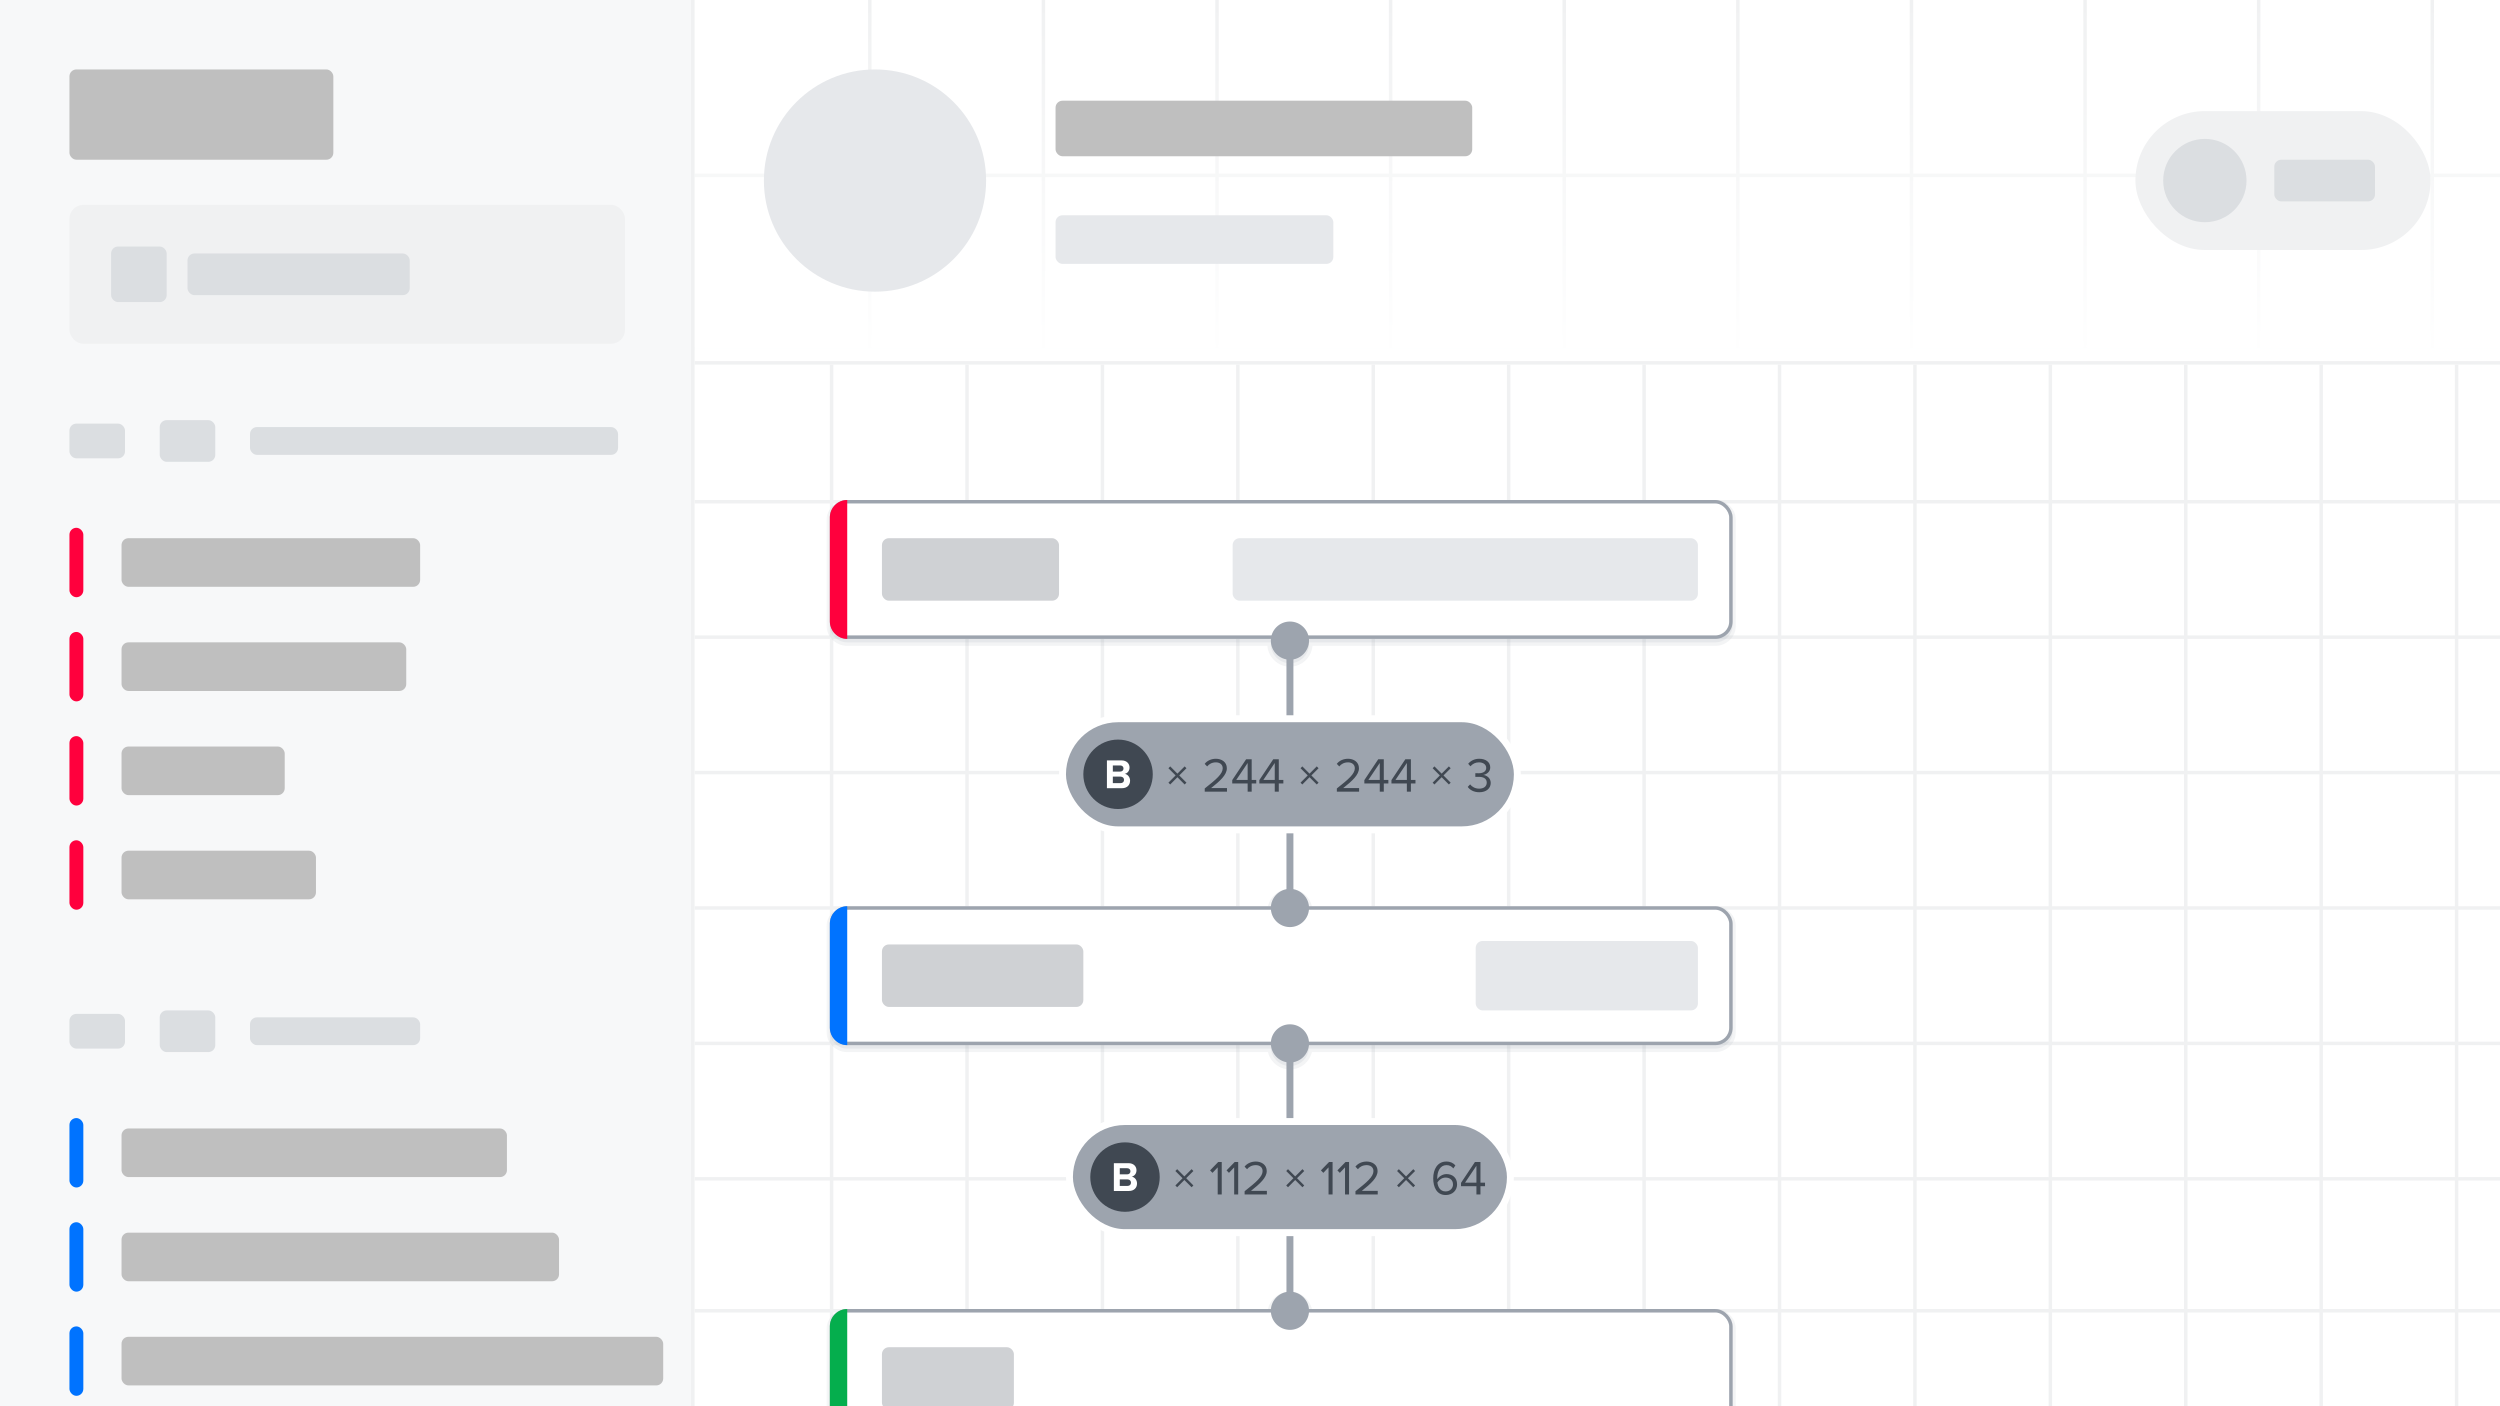 <svg width="720" height="405" viewBox="0 0 720 405" fill="none" xmlns="http://www.w3.org/2000/svg">
<rect x="0" y="0" width="720" height="405" fill="#333333" stroke="none"/>
<g clip-path="url(#clip0)">
<rect width="720" height="405" fill="white"/>
<path fill-rule="evenodd" clip-rule="evenodd" d="M250 0H251V50H300V0H301V50H350V0H351V50H400V0H401V50H450V0H451V50H500V0H501V50H550V0H551V50H600V0H601V50H650V0H651V50H700V0H701V50H720V51H701V100H720V101H701V104H700V101H651V104H650V101H601V104H600V101H551V104H550V101H501V104H500V101H451V104H450V101H401V104H400V101H351V104H350V101H301V104H300V101H251V104H250V101H200V100H250V51H200V50H250V0ZM251 51V100H300V51H251ZM301 51V100H350V51H301ZM351 51V100H400V51H351ZM401 51V100H450V51H401ZM451 51V100H500V51H451ZM501 51V100H550V51H501ZM551 51V100H600V51H551ZM601 51V100H650V51H601ZM651 51V100H700V51H651ZM751 0H750V104H751V0ZM800 0H801V104H800V0ZM851 0H850V104H851V0ZM900 0H901V104H900V0Z" fill="#F0F1F2"/>
<rect x="200" width="520" height="104" fill="url(#paint0_linear)"/>
<rect x="200" y="104" width="520" height="1" fill="#F0F1F2"/>
<circle cx="252" cy="52" r="32" fill="#E6E8EB"/>
<rect x="304" y="29" width="120" height="16" rx="2" fill="#BFBFBF"/>
<rect x="304" y="62" width="80" height="14" rx="2" fill="#E6E8EB"/>
<rect x="615" y="32" width="85" height="40" rx="20" fill="#F0F1F2"/>
<circle cx="635" cy="52" r="12" fill="#DBDEE1"/>
<rect x="655" y="46" width="29" height="12" rx="2" fill="#DBDEE1"/>
<path fill-rule="evenodd" clip-rule="evenodd" d="M240 105H239V144H200V145H239V183H200V184H239V222H200V223H239V261H200V262H239V300H200V301H239V339H200V340H239V377H200V378H239V405H240V378H278V405H279V378H317V405H318V378H356V405H357V378H395V405H396V378H434V405H435V378H473V405H474V378H512V405H513V378H551V405H552V378H590V405H591V378H629V405H630V378H668V405H669V378H707V405H708V378H720V377H708V340H720V339H708V301H720V300H708V262H720V261H708V223H720V222H708V184H720V183H708V145H720V144H708V105H707V144H669V105H668V144H630V105H629V144H591V105H590V144H552V105H551V144H513V105H512V144H474V105H473V144H435V105H434V144H396V105H395V144H357V105H356V144H318V105H317V144H279V105H278V144H240V105ZM240 145V183H278V145H240ZM279 145V183H317V145H279ZM318 145V183H356V145H318ZM357 145V183H395V145H357ZM396 145V183H434V145H396ZM435 145V183H473V145H435ZM474 145V183H512V145H474ZM513 145V183H551V145H513ZM552 145V183H590V145H552ZM591 145V183H629V145H591ZM630 145V183H668V145H630ZM669 145V183H707V145H669ZM707 184H669V222H707V184ZM707 223H669V261H707V223ZM707 262H669V300H707V262ZM707 301H669V339H707V301ZM707 340H669V377H707V340ZM668 377V340H630V377H668ZM629 377V340H591V377H629ZM590 377V340H552V377H590ZM551 377V340H513V377H551ZM512 377V340H474V377H512ZM473 377V340H435V377H473ZM434 377V340H396V377H434ZM395 377V340H357V377H395ZM356 377V340H318V377H356ZM317 377V340H279V377H317ZM278 377V340H240V377H278ZM240 339H278V301H240V339ZM240 300H278V262H240V300ZM240 261H278V223H240V261ZM240 222H278V184H240V222ZM279 184V222H317V184H279ZM318 184V222H356V184H318ZM357 184V222H395V184H357ZM396 184V222H434V184H396ZM435 184V222H473V184H435ZM474 184V222H512V184H474ZM513 184V222H551V184H513ZM552 184V222H590V184H552ZM591 184V222H629V184H591ZM630 184V222H668V184H630ZM668 223H630V261H668V223ZM668 262H630V300H668V262ZM668 301H630V339H668V301ZM629 339V301H591V339H629ZM590 339V301H552V339H590ZM551 339V301H513V339H551ZM512 339V301H474V339H512ZM473 339V301H435V339H473ZM434 339V301H396V339H434ZM395 339V301H357V339H395ZM356 339V301H318V339H356ZM317 339V301H279V339H317ZM279 300H317V262H279V300ZM279 261H317V223H279V261ZM318 223V261H356V223H318ZM357 223V261H395V223H357ZM396 223V261H434V223H396ZM435 223V261H473V223H435ZM474 223V261H512V223H474ZM513 223V261H551V223H513ZM552 223V261H590V223H552ZM591 223V261H629V223H591ZM629 262H591V300H629V262ZM590 300V262H552V300H590ZM551 300V262H513V300H551ZM512 300V262H474V300H512ZM473 300V262H435V300H473ZM434 300V262H396V300H434ZM395 300V262H357V300H395ZM356 300V262H318V300H356Z" fill="#F0F1F2"/>
<g opacity="0.25">
<mask id="path-13-outside-1" maskUnits="userSpaceOnUse" x="238" y="144" width="262" height="280" fill="black">
<rect fill="white" x="238" y="144" width="262" height="280"/>
<path fill-rule="evenodd" clip-rule="evenodd" d="M244 145C241.239 145 239 147.239 239 150V180C239 182.761 241.239 185 244 185H366.022C366.008 185.165 366 185.331 366 185.5C366 188.538 368.462 191 371.5 191C374.538 191 377 188.538 377 185.5C377 185.331 376.992 185.165 376.978 185H494C496.761 185 499 182.761 499 180V150C499 147.239 496.761 145 494 145H244ZM239 267C239 264.239 241.239 262 244 262H366.022C366.275 259.197 368.631 257 371.5 257C374.369 257 376.725 259.197 376.978 262H494C496.761 262 499 264.239 499 267V297C499 299.761 496.761 302 494 302H376.978C376.725 304.803 374.369 307 371.5 307C368.631 307 366.275 304.803 366.022 302H244C241.239 302 239 299.761 239 297V267ZM244 378C241.239 378 239 380.239 239 383V413C239 415.761 241.239 418 244 418H366.022C366.275 420.803 368.631 423 371.5 423C374.369 423 376.725 420.803 376.978 418H494C496.761 418 499 415.761 499 413V383C499 380.239 496.761 378 494 378H376.978C376.725 375.197 374.369 373 371.5 373C368.631 373 366.275 375.197 366.022 378H244Z"/>
</mask>
<path fill-rule="evenodd" clip-rule="evenodd" d="M244 145C241.239 145 239 147.239 239 150V180C239 182.761 241.239 185 244 185H366.022C366.008 185.165 366 185.331 366 185.5C366 188.538 368.462 191 371.5 191C374.538 191 377 188.538 377 185.5C377 185.331 376.992 185.165 376.978 185H494C496.761 185 499 182.761 499 180V150C499 147.239 496.761 145 494 145H244ZM239 267C239 264.239 241.239 262 244 262H366.022C366.275 259.197 368.631 257 371.5 257C374.369 257 376.725 259.197 376.978 262H494C496.761 262 499 264.239 499 267V297C499 299.761 496.761 302 494 302H376.978C376.725 304.803 374.369 307 371.5 307C368.631 307 366.275 304.803 366.022 302H244C241.239 302 239 299.761 239 297V267ZM244 378C241.239 378 239 380.239 239 383V413C239 415.761 241.239 418 244 418H366.022C366.275 420.803 368.631 423 371.5 423C374.369 423 376.725 420.803 376.978 418H494C496.761 418 499 415.761 499 413V383C499 380.239 496.761 378 494 378H376.978C376.725 375.197 374.369 373 371.5 373C368.631 373 366.275 375.197 366.022 378H244Z" fill="#9DA4AE"/>
<path d="M366.022 185L367.018 185.09L367.117 184H366.022V185ZM376.978 185V184H375.883L375.982 185.09L376.978 185ZM366.022 262V263H366.936L367.018 262.09L366.022 262ZM376.978 262L375.982 262.09L376.064 263H376.978V262ZM376.978 302V301H376.064L375.982 301.91L376.978 302ZM366.022 302L367.018 301.91L366.936 301H366.022V302ZM366.022 418L367.018 417.91L366.936 417H366.022V418ZM376.978 418V417H376.064L375.982 417.91L376.978 418ZM376.978 378L375.982 378.09L376.064 379H376.978V378ZM366.022 378V379H366.936L367.018 378.09L366.022 378ZM240 150C240 147.791 241.791 146 244 146V144C240.686 144 238 146.686 238 150H240ZM240 180V150H238V180H240ZM244 184C241.791 184 240 182.209 240 180H238C238 183.314 240.686 186 244 186V184ZM366.022 184H244V186H366.022V184ZM367 185.5C367 185.361 367.006 185.225 367.018 185.09L365.026 184.91C365.009 185.105 365 185.301 365 185.5H367ZM371.5 190C369.015 190 367 187.985 367 185.5H365C365 189.09 367.91 192 371.5 192V190ZM376 185.5C376 187.985 373.985 190 371.5 190V192C375.09 192 378 189.09 378 185.5H376ZM375.982 185.09C375.994 185.225 376 185.361 376 185.5H378C378 185.302 377.991 185.105 377.974 184.91L375.982 185.09ZM494 184H376.978V186H494V184ZM498 180C498 182.209 496.209 184 494 184V186C497.314 186 500 183.314 500 180H498ZM498 150V180H500V150H498ZM494 146C496.209 146 498 147.791 498 150H500C500 146.686 497.314 144 494 144V146ZM244 146H494V144H244V146ZM244 261C240.686 261 238 263.686 238 267H240C240 264.791 241.791 263 244 263V261ZM366.022 261H244V263H366.022V261ZM371.5 256C368.109 256 365.325 258.596 365.026 261.91L367.018 262.09C367.225 259.797 369.153 258 371.5 258V256ZM377.974 261.91C377.675 258.596 374.891 256 371.5 256V258C373.847 258 375.775 259.797 375.982 262.09L377.974 261.91ZM494 261H376.978V263H494V261ZM500 267C500 263.686 497.314 261 494 261V263C496.209 263 498 264.791 498 267H500ZM500 297V267H498V297H500ZM494 303C497.314 303 500 300.314 500 297H498C498 299.209 496.209 301 494 301V303ZM376.978 303H494V301H376.978V303ZM371.5 308C374.891 308 377.675 305.404 377.974 302.09L375.982 301.91C375.775 304.203 373.847 306 371.5 306V308ZM365.026 302.09C365.325 305.404 368.109 308 371.5 308V306C369.153 306 367.225 304.203 367.018 301.91L365.026 302.09ZM244 303H366.022V301H244V303ZM238 297C238 300.314 240.686 303 244 303V301C241.791 301 240 299.209 240 297H238ZM238 267V297H240V267H238ZM240 383C240 380.791 241.791 379 244 379V377C240.686 377 238 379.686 238 383H240ZM240 413V383H238V413H240ZM244 417C241.791 417 240 415.209 240 413H238C238 416.314 240.686 419 244 419V417ZM366.022 417H244V419H366.022V417ZM371.5 422C369.153 422 367.225 420.203 367.018 417.91L365.026 418.09C365.325 421.404 368.109 424 371.5 424V422ZM375.982 417.91C375.775 420.203 373.847 422 371.5 422V424C374.891 424 377.675 421.404 377.974 418.09L375.982 417.91ZM494 417H376.978V419H494V417ZM498 413C498 415.209 496.209 417 494 417V419C497.314 419 500 416.314 500 413H498ZM498 383V413H500V383H498ZM494 379C496.209 379 498 380.791 498 383H500C500 379.686 497.314 377 494 377V379ZM376.978 379H494V377H376.978V379ZM371.5 374C373.847 374 375.775 375.797 375.982 378.09L377.974 377.91C377.675 374.596 374.891 372 371.5 372V374ZM367.018 378.09C367.225 375.797 369.153 374 371.5 374V372C368.109 372 365.325 374.596 365.026 377.91L367.018 378.09ZM244 379H366.022V377H244V379Z" fill="#9DA4AE" fill-opacity="0.5" mask="url(#path-13-outside-1)"/>
</g>
<rect x="239.5" y="144.5" width="259" height="39" rx="4.5" fill="white" stroke="#9DA4AE"/>
<path d="M239 149C239 146.239 241.239 144 244 144V144V184V184C241.239 184 239 181.761 239 179V149Z" fill="#FF003D"/>
<rect x="254" y="155" width="51" height="18" rx="2" fill="#CFD1D4"/>
<rect x="355" y="155" width="134" height="18" rx="2" fill="#E6E8EB"/>
<circle cx="371.5" cy="184.5" r="5" fill="#9DA4AE" stroke="#9DA4AE"/>
<rect x="239.5" y="261.5" width="259" height="39" rx="4.5" fill="white" stroke="#9DA4AE"/>
<path d="M239 266C239 263.239 241.239 261 244 261V261V301V301C241.239 301 239 298.761 239 296V266Z" fill="#0073FF"/>
<rect x="254" y="272" width="58" height="18" rx="2" fill="#CFD1D4"/>
<rect x="425" y="271" width="64" height="20" rx="2" fill="#E6E8EB"/>
<circle cx="371.5" cy="300.5" r="5" fill="#9DA4AE" stroke="#9DA4AE"/>
<circle cx="371.5" cy="261.5" r="5" fill="#9DA4AE" stroke="#9DA4AE"/>
<rect x="239.5" y="377.5" width="259" height="39" rx="4.5" fill="white" stroke="#9DA4AE"/>
<path d="M239 382C239 379.239 241.239 377 244 377V377V417V417C241.239 417 239 414.761 239 412V382Z" fill="#05AE4D"/>
<rect x="254" y="388" width="38" height="18" rx="2" fill="#CFD1D4"/>
<circle cx="371.5" cy="377.5" r="5" fill="#9DA4AE" stroke="#9DA4AE"/>
<rect x="370.5" y="185" width="2" height="76" fill="#9DA4AE"/>
<rect x="306" y="207" width="131" height="32" rx="16" fill="#9DA4AE" stroke="white" stroke-width="2"/>
<path d="M339.095 223.842L341.181 225.928L341.699 225.41L339.627 223.324L341.699 221.252L341.181 220.72L339.095 222.806L337.023 220.72L336.505 221.252L338.577 223.324L336.505 225.41L337.023 225.928L339.095 223.842ZM346.961 228H353.373V226.964H348.795C351.399 224.906 353.331 223.17 353.331 221.266C353.331 219.404 351.749 218.522 350.195 218.522C348.879 218.522 347.661 219.054 346.947 219.992L347.661 220.734C348.207 220.034 349.075 219.558 350.195 219.558C351.161 219.558 352.141 220.076 352.141 221.266C352.141 222.876 350.321 224.43 346.961 227.076V228ZM359.322 228H360.484V225.634H361.8V224.612H360.484V218.662H358.888L354.884 224.668V225.634H359.322V228ZM359.322 219.74V224.612H356.046L359.322 219.74ZM367.128 228H368.29V225.634H369.606V224.612H368.29V218.662H366.694L362.69 224.668V225.634H367.128V228ZM367.128 219.74V224.612H363.852L367.128 219.74ZM377.144 223.842L379.23 225.928L379.748 225.41L377.676 223.324L379.748 221.252L379.23 220.72L377.144 222.806L375.072 220.72L374.554 221.252L376.626 223.324L374.554 225.41L375.072 225.928L377.144 223.842ZM385.01 228H391.422V226.964H386.844C389.448 224.906 391.38 223.17 391.38 221.266C391.38 219.404 389.798 218.522 388.244 218.522C386.928 218.522 385.71 219.054 384.996 219.992L385.71 220.734C386.256 220.034 387.124 219.558 388.244 219.558C389.21 219.558 390.19 220.076 390.19 221.266C390.19 222.876 388.37 224.43 385.01 227.076V228ZM397.37 228H398.532V225.634H399.848V224.612H398.532V218.662H396.936L392.932 224.668V225.634H397.37V228ZM397.37 219.74V224.612H394.094L397.37 219.74ZM405.177 228H406.339V225.634H407.655V224.612H406.339V218.662H404.743L400.739 224.668V225.634H405.177V228ZM405.177 219.74V224.612H401.901L405.177 219.74ZM415.193 223.842L417.279 225.928L417.797 225.41L415.725 223.324L417.797 221.252L417.279 220.72L415.193 222.806L413.121 220.72L412.603 221.252L414.675 223.324L412.603 225.41L413.121 225.928L415.193 223.842ZM422.709 226.628C423.283 227.468 424.445 228.168 426.027 228.168C428.085 228.168 429.331 227.034 429.331 225.48C429.331 223.982 428.029 223.254 427.175 223.184C428.057 223.03 429.191 222.358 429.191 221.014C429.191 219.432 427.819 218.522 426.027 218.522C424.585 218.522 423.507 219.152 422.835 219.964L423.479 220.692C424.165 219.95 424.921 219.558 425.943 219.558C427.077 219.558 428.029 220.118 428.029 221.154C428.029 222.232 427.035 222.694 425.859 222.694C425.481 222.694 425.047 222.694 424.893 222.68V223.744C425.033 223.73 425.467 223.73 425.859 223.73C427.231 223.73 428.183 224.22 428.183 225.382C428.183 226.46 427.357 227.132 425.999 227.132C424.893 227.132 423.941 226.628 423.395 225.9L422.709 226.628Z" fill="#404852"/>
<circle cx="322" cy="223" r="10" fill="#404852"/>
<path d="M318.792 227H323.136C324.66 227 325.464 226.04 325.464 224.84C325.464 223.832 324.78 223.004 323.928 222.872C324.684 222.716 325.308 222.044 325.308 221.036C325.308 219.968 324.528 218.996 323.004 218.996H318.792V227ZM320.496 222.212V220.448H322.632C323.208 220.448 323.568 220.832 323.568 221.324C323.568 221.84 323.208 222.212 322.632 222.212H320.496ZM320.496 225.548V223.664H322.692C323.364 223.664 323.724 224.096 323.724 224.6C323.724 225.176 323.34 225.548 322.692 225.548H320.496Z" fill="white"/>
<rect x="370.5" y="301" width="2" height="76" fill="#9DA4AE"/>
<rect x="308" y="323" width="127" height="32" rx="16" fill="#9DA4AE" stroke="white" stroke-width="2"/>
<path d="M341.095 339.842L343.181 341.928L343.699 341.41L341.627 339.324L343.699 337.252L343.181 336.72L341.095 338.806L339.023 336.72L338.505 337.252L340.577 339.324L338.505 341.41L339.023 341.928L341.095 339.842ZM350.697 344H351.859V334.662H350.837L348.499 337.07L349.199 337.784L350.697 336.202V344ZM355.441 344H356.603V334.662H355.581L353.243 337.07L353.943 337.784L355.441 336.202V344ZM358.449 344H364.861V342.964H360.283C362.887 340.906 364.819 339.17 364.819 337.266C364.819 335.404 363.237 334.522 361.683 334.522C360.367 334.522 359.149 335.054 358.435 335.992L359.149 336.734C359.695 336.034 360.563 335.558 361.683 335.558C362.649 335.558 363.629 336.076 363.629 337.266C363.629 338.876 361.809 340.43 358.449 343.076V344ZM373.019 339.842L375.105 341.928L375.623 341.41L373.551 339.324L375.623 337.252L375.105 336.72L373.019 338.806L370.947 336.72L370.429 337.252L372.501 339.324L370.429 341.41L370.947 341.928L373.019 339.842ZM382.621 344H383.783V334.662H382.761L380.423 337.07L381.123 337.784L382.621 336.202V344ZM387.365 344H388.527V334.662H387.505L385.167 337.07L385.867 337.784L387.365 336.202V344ZM390.373 344H396.785V342.964H392.207C394.811 340.906 396.743 339.17 396.743 337.266C396.743 335.404 395.161 334.522 393.607 334.522C392.291 334.522 391.073 335.054 390.359 335.992L391.073 336.734C391.619 336.034 392.487 335.558 393.607 335.558C394.573 335.558 395.553 336.076 395.553 337.266C395.553 338.876 393.733 340.43 390.373 343.076V344ZM404.943 339.842L407.029 341.928L407.547 341.41L405.475 339.324L407.547 337.252L407.029 336.72L404.943 338.806L402.871 336.72L402.353 337.252L404.425 339.324L402.353 341.41L402.871 341.928L404.943 339.842ZM412.767 339.352C412.767 341.886 413.761 344.168 416.365 344.168C418.409 344.168 419.641 342.74 419.641 341.116C419.641 339.128 418.269 338.134 416.589 338.134C415.385 338.134 414.349 338.946 413.943 339.59C413.929 339.464 413.929 339.352 413.929 339.226C413.929 337.392 414.755 335.558 416.561 335.558C417.541 335.558 418.087 335.95 418.563 336.51L419.151 335.642C418.577 334.984 417.765 334.522 416.561 334.522C413.943 334.522 412.767 336.818 412.767 339.352ZM418.465 341.158C418.465 342.054 417.765 343.132 416.323 343.132C414.699 343.132 414.083 341.704 413.971 340.542C414.489 339.716 415.385 339.142 416.309 339.142C417.513 339.142 418.465 339.786 418.465 341.158ZM425.21 344H426.372V341.634H427.688V340.612H426.372V334.662H424.776L420.772 340.668V341.634H425.21V344ZM425.21 335.74V340.612H421.934L425.21 335.74Z" fill="#404852"/>
<circle cx="324" cy="339" r="10" fill="#404852"/>
<path d="M320.792 343H325.136C326.66 343 327.464 342.04 327.464 340.84C327.464 339.832 326.78 339.004 325.928 338.872C326.684 338.716 327.308 338.044 327.308 337.036C327.308 335.968 326.528 334.996 325.004 334.996H320.792V343ZM322.496 338.212V336.448H324.632C325.208 336.448 325.568 336.832 325.568 337.324C325.568 337.84 325.208 338.212 324.632 338.212H322.496ZM322.496 341.548V339.664H324.692C325.364 339.664 325.724 340.096 325.724 340.6C325.724 341.176 325.34 341.548 324.692 341.548H322.496Z" fill="white"/>
<rect width="200" height="405" fill="#F7F8F9"/>
<rect x="199" width="1" height="405" fill="#F0F1F2"/>
<rect x="20" y="20" width="76" height="26" rx="2" fill="#BFBFBF"/>
<rect x="20" y="59" width="160" height="40" rx="4" fill="#F0F1F2"/>
<rect x="20" y="122" width="16" height="10" rx="2" fill="#DBDEE1"/>
<rect x="46" y="121" width="16" height="12" rx="2" fill="#DBDEE1"/>
<rect x="72" y="123" width="106" height="8" rx="2" fill="#DBDEE1"/>
<rect x="20" y="152" width="4" height="20" rx="2" fill="#FF003D"/>
<rect x="35" y="155" width="86" height="14" rx="2" fill="#BFBFBF"/>
<rect x="20" y="182" width="4" height="20" rx="2" fill="#FF003D"/>
<rect x="35" y="185" width="82" height="14" rx="2" fill="#BFBFBF"/>
<rect x="20" y="212" width="4" height="20" rx="2" fill="#FF003D"/>
<rect x="35" y="215" width="47" height="14" rx="2" fill="#BFBFBF"/>
<rect x="20" y="242" width="4" height="20" rx="2" fill="#FF003D"/>
<rect x="35" y="245" width="56" height="14" rx="2" fill="#BFBFBF"/>
<rect x="20" y="292" width="16" height="10" rx="2" fill="#DBDEE1"/>
<rect x="46" y="291" width="16" height="12" rx="2" fill="#DBDEE1"/>
<rect x="72" y="293" width="49" height="8" rx="2" fill="#DBDEE1"/>
<rect x="20" y="322" width="4" height="20" rx="2" fill="#0073FF"/>
<rect x="35" y="325" width="111" height="14" rx="2" fill="#BFBFBF"/>
<rect x="20" y="352" width="4" height="20" rx="2" fill="#0073FF"/>
<rect x="35" y="355" width="126" height="14" rx="2" fill="#BFBFBF"/>
<rect x="20" y="382" width="4" height="20" rx="2" fill="#0073FF"/>
<rect x="35" y="385" width="156" height="14" rx="2" fill="#BFBFBF"/>
<rect x="32" y="71" width="16" height="16" rx="2" fill="#DBDEE1"/>
<rect x="54" y="73" width="64" height="12" rx="2" fill="#DBDEE1"/>
</g>
<defs>
<linearGradient id="paint0_linear" x1="460" y1="0" x2="460" y2="104" gradientUnits="userSpaceOnUse">
<stop stop-color="white" stop-opacity="0"/>
<stop offset="1" stop-color="white"/>
</linearGradient>
<clipPath id="clip0">
<rect width="720" height="405" fill="white"/>
</clipPath>
</defs>
</svg>
